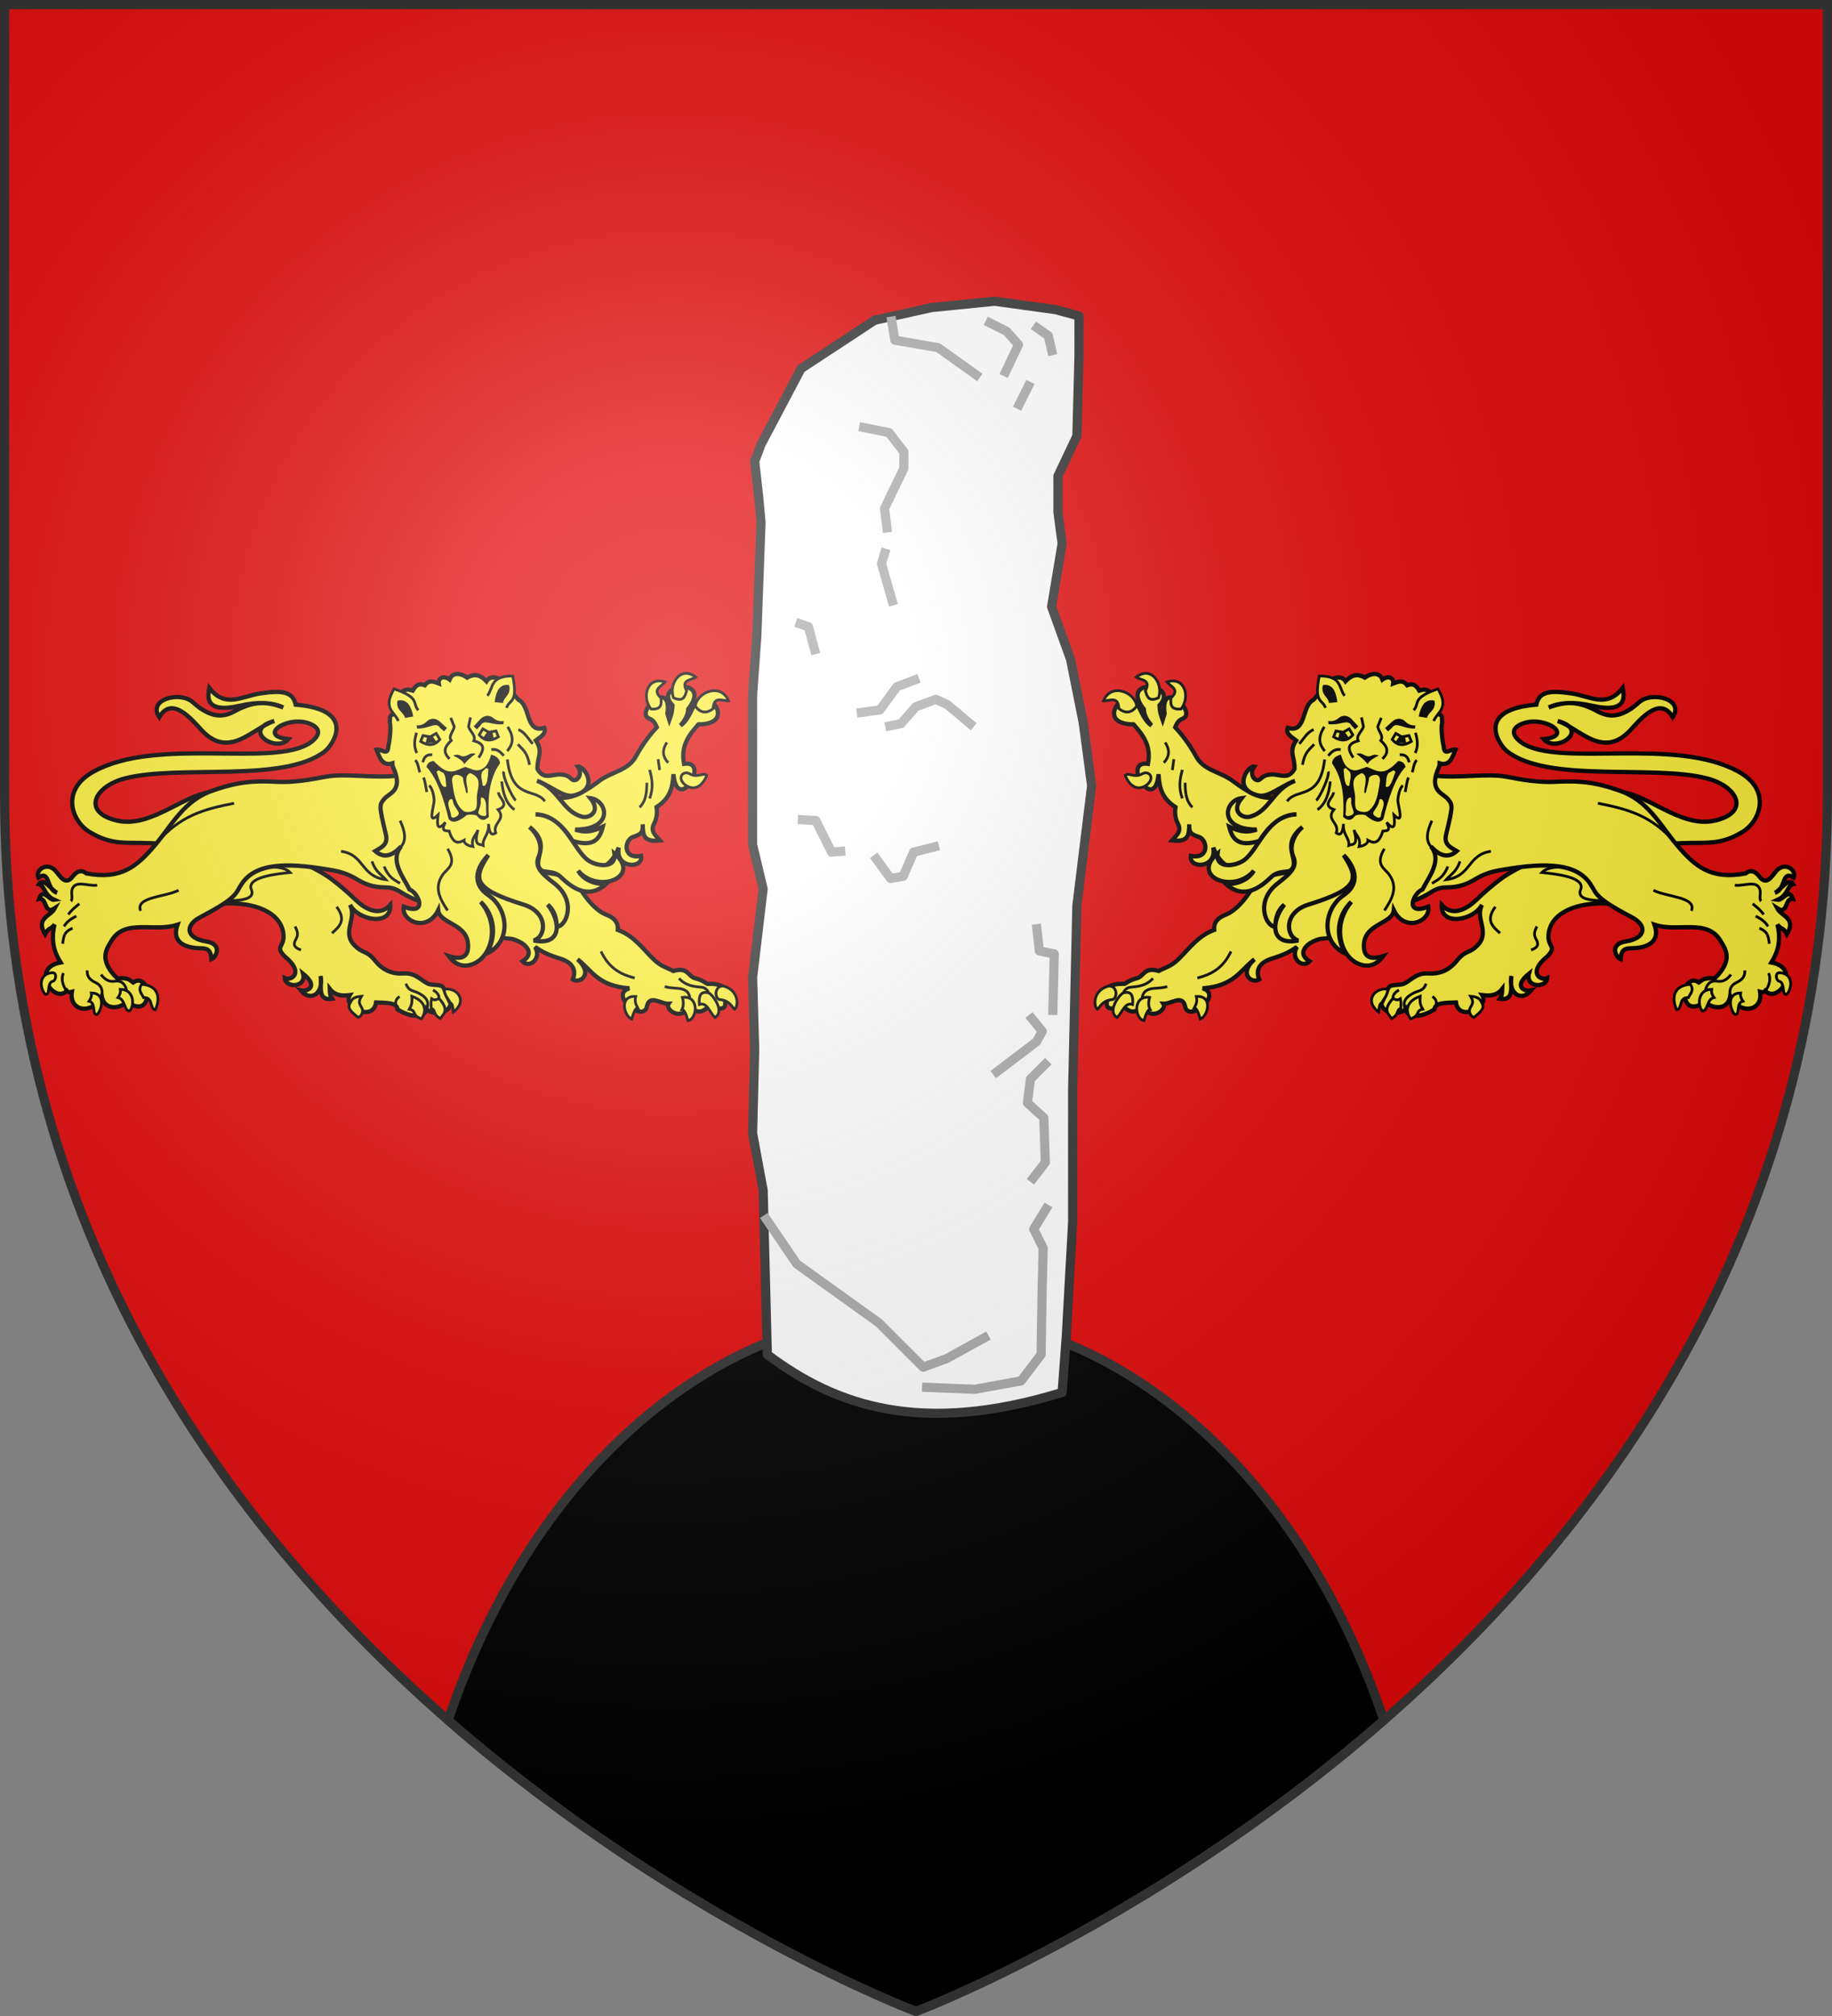 <?xml version="1.0" encoding="UTF-8" standalone="no"?>
<svg
   xmlns:dc="http://purl.org/dc/elements/1.1/"
   xmlns:cc="http://creativecommons.org/ns#"
   xmlns:rdf="http://www.w3.org/1999/02/22-rdf-syntax-ns#"
   xmlns:svg="http://www.w3.org/2000/svg"
   xmlns="http://www.w3.org/2000/svg"
   xmlns:xlink="http://www.w3.org/1999/xlink"
   xmlns:sodipodi="http://sodipodi.sourceforge.net/DTD/sodipodi-0.dtd"
   xmlns:inkscape="http://www.inkscape.org/namespaces/inkscape"
   width="600"
   height="660"
   viewBox="0 0 600 660"
   id="svg2"
   sodipodi:version="0.32"
   inkscape:version="0.46"
   sodipodi:docname="Blason_Le_Manoir-A.svg"
   inkscape:output_extension="org.inkscape.output.svg.inkscape"
   version="1.0">
  <rect x="0" y="0" width="600" height="660" fill="#808080" stroke="none"/>
  <sodipodi:namedview
     inkscape:window-height="977"
     inkscape:window-width="1280"
     inkscape:pageshadow="2"
     inkscape:pageopacity="0.0"
     guidetolerance="10.0"
     gridtolerance="10.0"
     objecttolerance="10.0"
     borderopacity="1.0"
     bordercolor="#666666"
     pagecolor="#ffffff"
     id="base"
     showgrid="false"
     inkscape:zoom="1.1863636"
     inkscape:cx="300"
     inkscape:cy="330"
     inkscape:window-x="-4"
     inkscape:window-y="-4"
     inkscape:current-layer="layer3"
     inkscape:object-nodes="false"
     inkscape:object-paths="true" />
  <defs
     id="defs4">
    <radialGradient
       id="Gradient1"
       gradientUnits="userSpaceOnUse"
       cx="-80"
       cy="-80"
       r="405">
      <stop
         style="stop-color:#fff;stop-opacity:0.31"
         offset="0"
         id="stop7" />
      <stop
         style="stop-color:#fff;stop-opacity:0.25"
         offset="0.19"
         id="stop9" />
      <stop
         style="stop-color:#6b6b6b;stop-opacity:0.125"
         offset="0.6"
         id="stop11" />
      <stop
         style="stop-color:#000;stop-opacity:0.125"
         offset="1"
         id="stop13" />
    </radialGradient>
    <clipPath
       id="shield_cut">
      <path
         id="shield"
         d="M -298.5,-298.5 L 298.5,-298.5 L 298.5,-40 C 298.5,246.31 0,358.5 0,358.5 C 0,358.5 -298.5,246.31 -298.5,-40 L -298.5,-298.5 z" />
    </clipPath>
    <g
       id="s-4">
      <g
         id="c-6">
        <path
           transform="matrix(0.951,0.309,-0.309,0.951,0,-1)"
           d="M 0,0 L 0,1 L 0.5,1 L 0,0 z"
           id="t-0" />
        <use
           height="540"
           width="810"
           y="0"
           x="0"
           id="use2144-7"
           transform="scale(-1,1)"
           xlink:href="#t-0" />
      </g>
      <g
         id="a-1">
        <use
           height="540"
           width="810"
           y="0"
           x="0"
           id="use2147-7"
           transform="matrix(0.309,0.951,-0.951,0.309,0,0)"
           xlink:href="#c-6" />
        <use
           height="540"
           width="810"
           y="0"
           x="0"
           id="use2149-7"
           transform="matrix(-0.809,0.588,-0.588,-0.809,0,0)"
           xlink:href="#c-6" />
      </g>
      <use
         height="540"
         width="810"
         y="0"
         x="0"
         id="use2151-7"
         transform="scale(-1,1)"
         xlink:href="#a-1" />
    </g>
    <g
       id="f">
      <rect
         id="rect1964"
         style="fill:#28166f"
         y="-30"
         x="-50"
         height="60"
         width="100" />
      <g
         id="g1966"
         style="fill:#ffffff"
         transform="translate(0,-20)">
        <path
           id="path1968"
           d="M -1.212,27.818 C -1.212,22.175 -2.091,20.471 -4.542,13.98 C -5.709,10.888 -5.024,7.103 -2.858,3.601 C -2.082,2.346 -1.114,1.214 0,0 C 1.114,1.214 2.082,2.346 2.858,3.601 C 5.024,7.103 5.709,10.888 4.542,13.98 C 2.091,20.471 1.212,22.175 1.212,27.818 L -1.212,27.818 z" />
        <path
           id="rwi"
           d="M 2.922,27.672 C 2.922,21.721 5.239,17.829 8.501,16.66 C 9.949,16.141 11.808,16.387 13.519,18.107 C 15.638,20.236 16.255,26.1 10.036,27.228 C 10.694,26.272 10.655,24.147 9.322,23.441 C 8.331,22.916 7.209,23.188 6.646,23.564 C 5.822,24.116 4.917,25.67 4.967,27.672 L 2.922,27.672 z" />
        <path
           id="path1971"
           d="M 1.777,30.183 C 1.79,32.191 2.795,33.518 4.516,34.257 C 4.295,34.955 3.257,36.378 1.831,36.281 C 1.55,37.787 1.282,38.632 0,40 C -1.282,38.632 -1.55,37.787 -1.831,36.281 C -3.257,36.378 -4.295,34.955 -4.516,34.257 C -2.795,33.518 -1.79,32.191 -1.777,30.183 L 1.777,30.183 z" />
        <use
           xlink:href="#rwi"
           height="400"
           width="800"
           y="0"
           x="0"
           id="use1973"
           transform="scale(-1,1)" />
        <rect
           id="rect1975"
           y="27.331"
           x="-7.923"
           height="3.218"
           width="15.846" />
      </g>
    </g>
    <g
       id="s">
      <g
         id="c">
        <path
           transform="matrix(0.951,0.309,-0.309,0.951,0,-1)"
           d="M 0,0 L 0,1 L 0.5,1 L 0,0 z"
           id="t" />
        <use
           height="540"
           width="810"
           y="0"
           x="0"
           id="use2144"
           transform="scale(-1,1)"
           xlink:href="#t" />
      </g>
      <g
         id="a">
        <use
           height="540"
           width="810"
           y="0"
           x="0"
           id="use2147"
           transform="matrix(0.309,0.951,-0.951,0.309,0,0)"
           xlink:href="#c" />
        <use
           height="540"
           width="810"
           y="0"
           x="0"
           id="use2149"
           transform="matrix(-0.809,0.588,-0.588,-0.809,0,0)"
           xlink:href="#c" />
      </g>
      <use
         height="540"
         width="810"
         y="0"
         x="0"
         id="use2151"
         transform="scale(-1,1)"
         xlink:href="#a" />
    </g>
  </defs>
  <g
     id="layer4"
     inkscape:label="Fond écu"
     inkscape:groupmode="layer"
     transform="translate(300,300)">
    <use
       xlink:href="#shield"
       id="use18"
       style="fill:#e20909"
       x="0"
       y="0"
       width="600"
       height="660" />
  </g>
  <g
     id="layer3"
     inkscape:label="Meubles"
     inkscape:groupmode="layer"
     transform="translate(300,300)">
    <path
       style="fill:#000000;stroke:#313131;stroke-width:3;stroke-opacity:1"
       d="M 0,129.844 C -68.157,129.844 -126.88,184.579 -153.219,263.156 C -77.293,329.421 0,358.5 0,358.5 C 0,358.5 77.293,329.421 153.219,263.156 C 126.88,184.579 68.157,129.844 0,129.844 z"
       id="use7631" />
    <g
       id="g6611"
       transform="translate(-481.793,0)">
      <path
         sodipodi:nodetypes="cccccccccccccccccccccccccccccccccc"
         transform="translate(-300,-300)"
         id="path5807"
         d="M 733.103,443.448 L 731.724,389.655 L 728.276,371.034 L 728.966,343.448 L 728.276,320 L 731.724,291.034 L 728.276,276.552 L 728.276,227.586 L 729.655,208.276 L 731.034,171.034 L 730.345,163.448 L 728.966,151.034 L 731.034,145.517 L 744.138,120.69 L 768.276,104.828 L 786.897,100.69 L 807.586,98.621 L 827.586,101.379 L 835.172,103.448 L 835.172,116.552 L 834.483,142.759 L 828.276,155.862 L 828.276,167.586 L 829.655,177.931 L 826.207,198.621 L 832.414,215.862 L 836.552,236.552 L 839.31,257.241 L 834.483,296.552 L 833.103,356.552 L 833.103,400 L 831.034,437.241 L 829.655,455.862 C 783.481,470.019 755.532,460.343 733.103,443.448 z"
         style="opacity:1;fill:#ffffff;fill-opacity:1;stroke:#313131;stroke-width:3;stroke-linecap:butt;stroke-linejoin:round;stroke-miterlimit:4;stroke-dasharray:none;stroke-opacity:1" />
      <path
         transform="translate(-300,-300)"
         id="path5809"
         d="M 731.936,397.926 L 742.759,413.793 L 769.655,433.103 L 784.138,447.586 L 791.724,444.828 L 805.517,437.241"
         style="opacity:1;fill:none;fill-opacity:1;stroke:#aaaaaa;stroke-width:3;stroke-linecap:butt;stroke-linejoin:round;stroke-miterlimit:4;stroke-dasharray:none;stroke-opacity:1" />
      <path
         transform="translate(-300,-300)"
         id="path5811"
         d="M 783.793,454.138 L 801.034,454.828 L 816.207,452.069 L 822.759,443.448 L 823.103,422.069 L 823.448,408.621 L 820.345,402.414 L 825.172,394.483"
         style="opacity:1;fill:none;fill-opacity:1;stroke:#aaaaaa;stroke-width:3;stroke-linecap:butt;stroke-linejoin:round;stroke-miterlimit:4;stroke-dasharray:none;stroke-opacity:1" />
      <path
         transform="translate(-300,-300)"
         id="path5813"
         d="M 771.724,237.931 L 776.897,236.897 L 781.724,231.379 L 788.276,228.966 L 792.069,230.69 L 800.69,237.931"
         style="opacity:1;fill:none;fill-opacity:1;stroke:#aaaaaa;stroke-width:3;stroke-linecap:butt;stroke-linejoin:round;stroke-miterlimit:4;stroke-dasharray:none;stroke-opacity:1" />
      <path
         transform="translate(-300,-300)"
         id="path5815"
         d="M 762.414,233.448 L 770,232.414 L 775.517,224.828 L 782.759,222.069"
         style="opacity:1;fill:none;fill-opacity:1;stroke:#aaaaaa;stroke-width:3;stroke-linecap:butt;stroke-linejoin:round;stroke-miterlimit:4;stroke-dasharray:none;stroke-opacity:1" />
      <path
         transform="translate(-300,-300)"
         id="path5817"
         d="M 767.931,280 L 773.448,287.586 L 777.586,286.897 L 781.034,278.966 L 789.31,276.897"
         style="opacity:1;fill:none;fill-opacity:1;stroke:#aaaaaa;stroke-width:3;stroke-linecap:butt;stroke-linejoin:round;stroke-miterlimit:4;stroke-dasharray:none;stroke-opacity:1" />
      <path
         transform="translate(-300,-300)"
         id="path5819"
         d="M 743.103,268.276 L 748.966,268.621 L 754.138,278.966 L 758.621,278.621"
         style="opacity:1;fill:none;fill-opacity:1;stroke:#aaaaaa;stroke-width:3;stroke-linecap:butt;stroke-linejoin:round;stroke-miterlimit:4;stroke-dasharray:none;stroke-opacity:1" />
      <path
         transform="translate(-300,-300)"
         id="path5821"
         d="M 742.414,203.793 L 746.552,205.172 L 748.966,214.138"
         style="opacity:1;fill:none;fill-opacity:1;stroke:#aaaaaa;stroke-width:3;stroke-linecap:butt;stroke-linejoin:round;stroke-miterlimit:4;stroke-dasharray:none;stroke-opacity:1" />
      <path
         transform="translate(-300,-300)"
         id="path5823"
         d="M 763.188,139.667 L 772.941,141.618 L 777.817,147.957 L 777.817,153.321 L 771.478,166.488 L 772.453,174.291"
         style="opacity:1;fill:none;fill-opacity:1;stroke:#aaaaaa;stroke-width:3;stroke-linecap:butt;stroke-linejoin:round;stroke-miterlimit:4;stroke-dasharray:none;stroke-opacity:1" />
      <path
         transform="translate(-300,-300)"
         id="path5825"
         d="M 771.966,179.655 L 770.503,184.532 L 774.404,198.186"
         style="opacity:1;fill:none;fill-opacity:1;stroke:#aaaaaa;stroke-width:3;stroke-linecap:butt;stroke-linejoin:round;stroke-miterlimit:4;stroke-dasharray:none;stroke-opacity:1" />
      <path
         transform="translate(-300,-300)"
         id="path5827"
         d="M 814.88,133.815 L 819.269,125.037"
         style="opacity:1;fill:none;fill-opacity:1;stroke:#aaaaaa;stroke-width:3;stroke-linecap:butt;stroke-linejoin:round;stroke-miterlimit:4;stroke-dasharray:none;stroke-opacity:1" />
      <path
         transform="translate(-300,-300)"
         id="path5829"
         d="M 826.583,116.259 L 825.12,109.92 L 820.244,106.506"
         style="opacity:1;fill:none;fill-opacity:1;stroke:#aaaaaa;stroke-width:3;stroke-linecap:butt;stroke-linejoin:round;stroke-miterlimit:4;stroke-dasharray:none;stroke-opacity:1" />
      <path
         transform="translate(-300,-300)"
         id="path5831"
         d="M 810.491,123.087 L 815.367,112.846 L 811.466,108.457 L 804.639,105.043"
         style="opacity:1;fill:none;fill-opacity:1;stroke:#aaaaaa;stroke-width:3;stroke-linecap:butt;stroke-linejoin:round;stroke-miterlimit:4;stroke-dasharray:none;stroke-opacity:1" />
      <path
         transform="translate(-300,-300)"
         id="path5833"
         d="M 773.605,103.643 L 774.891,111.383 L 789.034,113.821 L 802.688,123.574"
         style="opacity:1;fill:none;fill-opacity:1;stroke:#aaaaaa;stroke-width:3;stroke-linecap:butt;stroke-linejoin:round;stroke-miterlimit:4;stroke-dasharray:none;stroke-opacity:1" />
      <path
         transform="translate(-300,-300)"
         id="path5835"
         d="M 821.219,302.545 L 822.195,311.323 L 827.071,312.299 L 826.583,332.293"
         style="opacity:1;fill:none;fill-opacity:1;stroke:#aaaaaa;stroke-width:3;stroke-linecap:butt;stroke-linejoin:round;stroke-miterlimit:4;stroke-dasharray:none;stroke-opacity:1" />
      <path
         transform="translate(-300,-300)"
         id="path5837"
         d="M 818.781,332.293 L 823.17,337.657 L 821.219,341.07 L 807.077,351.799"
         style="opacity:1;fill:none;fill-opacity:1;stroke:#aaaaaa;stroke-width:3;stroke-linecap:butt;stroke-linejoin:round;stroke-miterlimit:4;stroke-dasharray:none;stroke-opacity:1" />
      <path
         transform="translate(-300,-300)"
         id="path5839"
         d="M 819.269,386.91 L 824.145,380.571 L 823.657,365.941 L 818.293,361.065 L 819.269,353.262 L 825.12,347.41"
         style="opacity:1;fill:none;fill-opacity:1;stroke:#aaaaaa;stroke-width:3;stroke-linecap:butt;stroke-linejoin:round;stroke-miterlimit:4;stroke-dasharray:none;stroke-opacity:1" />
    </g>
    <g
       transform="matrix(0.594,0,0,0.6,-338.449,-691.311)"
       inkscape:label="Meubles"
       id="g5713">
      <g
         id="g4358"
         transform="translate(5.649,197.037)">
        <path
           style="fill:#fcef3c;fill-opacity:1;stroke:#000000;stroke-width:2.338;stroke-miterlimit:4;stroke-dasharray:none;stroke-opacity:1;display:inline"
           d="M 950.052,887.227 C 966.119,886.636 985.08,907.33 1004.586,902.903 C 1024.212,898.449 1017.336,884.3 1000.406,879.912 C 970.49,872.157 912.207,882.696 889.82,864.901 C 886.098,861.943 871.717,842.441 906.161,839.629 C 907.681,832.282 914.061,831.757 925.922,833.549 C 935.779,835.038 945.046,841.783 953.758,830.509 C 954.463,834.495 957.081,844.82 936.752,840.199 C 927.352,838.044 919.361,838.238 913.001,841.15 C 921.148,838.242 928.113,837.184 938.842,842.74 C 943.32,845.059 950.669,849.35 962.895,838.289 C 969.672,832.157 988.034,836.537 981.357,846.47 C 974.581,834.692 963.761,847.289 958.223,853.31 C 942.815,870.064 929.724,852.177 917.941,848.56 C 936.213,853.379 917.135,866.306 910.151,858.44 C 928.081,856.675 909.861,844.774 897.658,850.328 C 890.464,853.603 894.881,858.257 898.309,860.521 C 918.74,874.013 982.518,857.061 1017.507,876.111 C 1036.159,886.267 1029.514,903.216 1019.977,908.983 C 1005.554,917.704 998.356,913.771 978.649,915.728 L 950.052,887.227 z"
           id="path4175"
           sodipodi:nodetypes="czsscscccsscsccsssscc" />
        <g
           id="g4177"
           transform="matrix(0.998,0,0,0.998,1.521,-196.76)">
          <path
             sodipodi:nodetypes="csccccccccccccsssssccsscc"
             transform="translate(668.921,819.094)"
             id="path4179"
             d="M 285.644,328.948 C 262.737,325.427 244.437,332.182 244.223,346.162 C 244.133,351.972 249.004,351.585 243.533,357.073 C 232.29,366.132 240.224,370.542 243.533,368.907 C 243.206,374.326 231.425,374.297 233.464,366.452 C 224.595,373.535 231.012,376.428 234.657,375.631 C 229.141,382.15 221.915,377.262 223.781,367.679 C 222.883,372.745 226.087,381.439 217.326,380.204 C 218.684,377.96 218.572,377.349 218.671,374.79 C 215.785,378.483 211.831,378.708 207.643,378.169 C 211.768,384.591 194.789,393.088 193.119,382.204 C 187.46,382.404 181.47,382.173 181.284,385.969 C 172.877,391.255 166.046,390.011 165.146,385.852 C 162.758,388.858 153.328,389.105 151.856,383.005 C 152.841,380.779 153.638,379.681 155.581,374.673 C 156.778,371.585 161.818,373.361 164.877,371.714 C 168.948,369.522 171.632,365.899 178.057,366.335 C 183.738,366.72 189.155,364.908 193.763,359.218 C 198.605,353.238 200.727,355.745 205.491,350.466 C 211.861,343.407 203.526,336.068 207.526,328.796 C 203.017,337.346 184.525,340.75 185.258,328.851 C 190.55,334.854 198.021,332.174 204.183,326.298 C 209.637,321.098 213.878,317.656 217.864,314.693 C 227.704,307.377 247.813,300.384 251.485,294.789 L 285.644,328.948 z"
             style="opacity:1;fill:#fcef3c;fill-opacity:1;stroke:#000000;stroke-width:2.344;stroke-linecap:butt;stroke-linejoin:miter;stroke-miterlimit:4;stroke-dasharray:none;stroke-opacity:1" />
          <path
             sodipodi:nodetypes="csc"
             transform="translate(668.921,819.094)"
             id="path4181"
             d="M 234.619,353.564 C 236.903,352.535 239.778,351.564 237.332,347.523 C 235.835,345.049 236.707,342.92 237.825,340.618"
             style="opacity:1;fill:none;fill-opacity:1;stroke:#000000;stroke-width:1.5;stroke-linecap:butt;stroke-linejoin:miter;stroke-miterlimit:4;stroke-dasharray:none;stroke-opacity:1" />
          <path
             sodipodi:nodetypes="cc"
             transform="translate(668.921,819.094)"
             id="path4183"
             d="M 214.893,329.892 C 209.315,337.277 213.442,340.78 217.482,344.317"
             style="opacity:1;fill:none;fill-opacity:1;stroke:#000000;stroke-width:1.5;stroke-linecap:butt;stroke-linejoin:miter;stroke-miterlimit:4;stroke-dasharray:none;stroke-opacity:1" />
          <path
             sodipodi:nodetypes="csc"
             id="path4185"
             d="M 834.067,1204.946 C 832.939,1202.125 832.991,1199.377 837.581,1196.699 C 841.783,1194.247 843.562,1195.679 845.594,1191.028"
             style="fill:none;fill-opacity:1;stroke:#000000;stroke-width:1.5;stroke-linecap:butt;stroke-linejoin:miter;stroke-miterlimit:4;stroke-dasharray:none;stroke-opacity:1" />
          <path
             sodipodi:nodetypes="cc"
             id="path4187"
             d="M 850.205,1205.063 C 850.205,1205.063 853.135,1200.609 849.046,1198.055"
             style="fill:none;fill-opacity:1;stroke:#000000;stroke-width:1.5;stroke-linecap:butt;stroke-linejoin:miter;stroke-miterlimit:4;stroke-dasharray:none;stroke-opacity:1" />
          <path
             sodipodi:nodetypes="cc"
             id="path4189"
             d="M 827.352,1199.024 C 827.065,1197.213 828.364,1195.754 830.545,1194.491"
             style="fill:none;fill-opacity:1;stroke:#000000;stroke-width:1.5;stroke-linecap:butt;stroke-linejoin:miter;stroke-miterlimit:4;stroke-dasharray:none;stroke-opacity:1" />
        </g>
        <g
           id="g4191"
           transform="matrix(0.998,0,0,0.998,1.521,-196.76)"
           style="fill:#fcef3c">
          <path
             sodipodi:nodetypes="cccsc"
             id="path4193"
             d="M 824.38,1194.078 C 824.15,1197.642 822.27,1199.144 821.058,1201.481 C 819.518,1201.984 819.646,1204.489 819.4,1206.545 C 819.4,1206.545 812.742,1202.121 816.642,1196.764 C 818.036,1194.849 821.499,1193.46 824.38,1194.078 z"
             style="fill:#fcef3c;fill-opacity:1;stroke:#000000;stroke-width:1.5;stroke-linecap:butt;stroke-linejoin:miter;stroke-miterlimit:4;stroke-dasharray:none;stroke-opacity:1" />
          <path
             sodipodi:nodetypes="ccccc"
             id="path4195"
             d="M 827.352,1199.024 C 821.451,1205.305 824.602,1207.479 826.527,1210.046 C 830.838,1207.963 828.872,1205.169 831.575,1204.586 C 831.575,1202.835 831.865,1201.229 831.369,1199.23 C 830.03,1200.163 828.691,1200.012 827.352,1199.024 z"
             style="fill:#fcef3c;fill-opacity:1;stroke:#000000;stroke-width:1.5;stroke-linecap:butt;stroke-linejoin:miter;stroke-miterlimit:4;stroke-dasharray:none;stroke-opacity:1" />
          <path
             sodipodi:nodetypes="cccc"
             id="path4197"
             d="M 842.288,1197.89 C 841.84,1202.117 842.852,1203.425 843.73,1204.998 C 839.521,1205.619 842.521,1208.299 837.035,1210.252 C 835.903,1209.104 831.659,1201.673 842.288,1197.89 z"
             style="fill:#fcef3c;fill-opacity:1;stroke:#000000;stroke-width:1.5;stroke-linecap:butt;stroke-linejoin:miter;stroke-miterlimit:4;stroke-dasharray:none;stroke-opacity:1" />
          <path
             sodipodi:nodetypes="cscsc"
             id="path4199"
             d="M 870.101,1197.89 C 871.925,1201.119 871.363,1201.706 869.903,1204.268 C 868.767,1206.263 870.175,1209.19 872.058,1209.428 C 874.483,1207.216 878.328,1204.882 876.494,1201.779 C 875.408,1199.941 875.25,1198.324 870.101,1197.89 z"
             style="fill:#fcef3c;fill-opacity:1;stroke:#000000;stroke-width:1.5;stroke-linecap:butt;stroke-linejoin:miter;stroke-miterlimit:4;stroke-dasharray:none;stroke-opacity:1" />
        </g>
        <g
           id="g4201"
           transform="matrix(0.998,0,0,0.998,1.521,-196.76)">
          <path
             sodipodi:nodetypes="cccscscccccccscccsccscc"
             transform="translate(668.921,819.094)"
             id="path4203"
             d="M 147.099,333.678 L 138.859,304.011 L 84.057,313.9 C 76.529,327.456 70.594,332.407 65.721,334.296 C 61.071,336.098 59.235,338.844 59.54,342.537 C 50.828,345.636 45.952,352.571 39.968,358.4 C 35.63,362.627 32.52,363.081 28.843,364.993 C 21.064,362.627 20.987,367.527 17.1,368.907 C 15.286,369.286 13.229,369.969 10.095,371.998 C 7.397,372.155 5.492,371.519 0.618,373.852 C 3.405,377.427 -6.051,389.576 8.896,384.109 C 11.812,386.416 14.929,389.696 19.778,383.947 C 24.456,393.021 33.63,385.976 31.521,382.917 C 35.587,383.127 42.125,377.569 43.471,384.359 C 45.298,393.579 64.79,377.84 53.154,374.47 C 70.602,373.213 73.767,364.76 81.791,358.606 C 72.655,366.857 80.659,372.183 84.469,369.586 C 82.739,365.648 83.265,360.686 91.474,358.194 C 98.318,356.117 101.608,354.36 105.277,351.808 C 101.424,358.198 108.388,363.804 112.282,359.697 C 105.198,355.522 110.307,350.569 114.592,348.687 C 121.898,345.478 119.185,349.779 132.472,342.949 L 147.099,333.678 z"
             style="opacity:1;fill:#fcef3c;fill-opacity:1;stroke:#000000;stroke-width:2.344;stroke-linecap:butt;stroke-linejoin:miter;stroke-miterlimit:4;stroke-dasharray:none;stroke-opacity:1" />
          <path
             sodipodi:nodetypes="cc"
             transform="translate(668.921,819.094)"
             id="path4205"
             d="M 50.244,368.801 C 61.29,366.186 65.734,360.545 68.866,354.303"
             style="opacity:1;fill:none;fill-opacity:1;stroke:#000000;stroke-width:1.5;stroke-linecap:butt;stroke-linejoin:miter;stroke-miterlimit:4;stroke-dasharray:none;stroke-opacity:1" />
          <path
             sodipodi:nodetypes="csc"
             id="path4207"
             d="M 678.295,1195.769 C 679.158,1194.811 679.597,1193.11 682.794,1192.895 C 689.187,1192.465 692.109,1190.778 694.668,1188.145"
             style="fill:none;fill-opacity:1;stroke:#000000;stroke-width:1.5;stroke-linecap:butt;stroke-linejoin:miter;stroke-miterlimit:4;stroke-dasharray:none;stroke-opacity:1" />
          <path
             sodipodi:nodetypes="cc"
             id="path4209"
             d="M 688.668,1198.769 C 689.727,1191.634 697.849,1194.506 702.542,1192.52"
             style="fill:none;fill-opacity:1;stroke:#000000;stroke-width:1.5;stroke-linecap:butt;stroke-linejoin:miter;stroke-miterlimit:4;stroke-dasharray:none;stroke-opacity:1" />
        </g>
        <g
           id="g4211"
           transform="matrix(0.998,0,0,0.998,1.521,-196.76)">
          <path
             sodipodi:nodetypes="cccsccsccccccccccccsscc"
             id="path4213"
             d="M 752.526,1133.456 C 743.222,1128.98 733.202,1130.095 727.957,1116.599 C 730.1,1128.179 714.283,1128.408 715.584,1121.139 C 725.938,1123.241 724.987,1112.398 720.003,1110.766 C 715.706,1109.359 714.536,1108.578 714.7,1103.873 C 714.567,1110.07 714.276,1113.672 705.156,1112.71 C 707.17,1110.265 710.743,1108.003 708.514,1103.696 C 706.893,1100.563 706.623,1097.726 707.1,1094.505 C 700.001,1089.941 698.164,1084.524 697.732,1076.476 C 695.629,1098.895 676.905,1068.593 691.899,1070.82 C 693.838,1060.572 688.911,1054.9 683.945,1049.255 C 661.396,1049.257 680.185,1026.187 686.596,1039.357 C 687.846,1041.349 690.096,1047.641 693.843,1049.786 C 690.941,1046.592 689.677,1043.671 689.601,1040.948 C 675.512,1023.086 709.856,1026.78 698.262,1038.827 C 698.512,1043.512 699.335,1044.761 700.03,1046.781 L 701.09,1043.423 C 698.374,1023.825 718.63,1042.042 711.519,1045.897 C 709.487,1046.902 708.497,1047.092 706.923,1050.846 C 711.299,1055.477 715.221,1060.85 718.589,1066.931 C 722.813,1074.557 731.887,1075.094 738.739,1080.188 C 754.644,1092.01 756.991,1088.228 764.545,1090.263 L 752.526,1133.456 z"
             style="opacity:1;fill:#fcef3c;fill-opacity:1;stroke:#000000;stroke-width:2.344;stroke-linecap:butt;stroke-linejoin:miter;stroke-miterlimit:4;stroke-dasharray:none;stroke-opacity:1" />
          <path
             sodipodi:nodetypes="cc"
             transform="translate(668.921,819.094)"
             id="path4215"
             d="M 43.515,262.068 C 43.548,267.072 43.867,271.961 47.534,275.511"
             style="opacity:1;fill:none;fill-opacity:1;stroke:#000000;stroke-width:1.5;stroke-linecap:butt;stroke-linejoin:miter;stroke-miterlimit:4;stroke-dasharray:none;stroke-opacity:1" />
          <path
             sodipodi:nodetypes="cc"
             transform="translate(668.921,819.094)"
             id="path4217"
             d="M 41.99,255.001 C 40.414,260.221 39.887,265.441 41.99,270.66"
             style="opacity:1;fill:none;fill-opacity:1;stroke:#000000;stroke-width:1.5;stroke-linecap:butt;stroke-linejoin:miter;stroke-miterlimit:4;stroke-dasharray:none;stroke-opacity:1" />
          <path
             sodipodi:nodetypes="cc"
             transform="translate(668.921,819.094)"
             id="path4219"
             d="M 32.428,240.034 C 35.359,244.322 34.711,247.939 31.735,251.12"
             style="opacity:1;fill:none;fill-opacity:1;stroke:#000000;stroke-width:1.5;stroke-linecap:butt;stroke-linejoin:miter;stroke-miterlimit:4;stroke-dasharray:none;stroke-opacity:1" />
          <path
             transform="translate(668.921,819.094)"
             id="path4221"
             d="M 37.278,249.18 L 36.447,255.139"
             style="opacity:1;fill:none;fill-opacity:1;stroke:#000000;stroke-width:1.5;stroke-linecap:butt;stroke-linejoin:miter;stroke-miterlimit:4;stroke-dasharray:none;stroke-opacity:1" />
        </g>
        <g
           id="g4223"
           transform="matrix(0.998,0,0,0.998,1.521,-196.76)">
          <path
             sodipodi:nodetypes="cssccc"
             transform="translate(668.921,819.094)"
             id="path4225"
             d="M 240.537,311.152 C 248.099,311.912 264.919,313.608 261.99,320.522 C 260.016,325.18 266.296,326.133 270.743,326.44 C 274.839,326.723 275.713,325.274 276.291,324.344 L 261.25,308.221 C 256.483,308.349 244.587,306.795 240.537,311.152 z"
             style="opacity:1;fill:#fcef3c;fill-opacity:1;stroke:#000000;stroke-width:1.5;stroke-linecap:butt;stroke-linejoin:miter;stroke-miterlimit:4;stroke-dasharray:none;stroke-opacity:1" />
          <path
             sodipodi:nodetypes="csssscsscccccccccccccccccscscssssssscc"
             transform="translate(668.921,819.094)"
             id="path4227"
             d="M 172.858,256.901 C 189.13,260.612 205.341,257.066 218.065,258.371 C 224.498,259.03 234.528,262.26 249.225,261.506 C 265.16,260.69 273.461,263.013 283.393,266.349 C 299.462,271.746 306.031,285.527 315.535,296.53 C 325.346,307.889 334.106,315.241 353.195,311.635 C 356.459,309.031 359.059,311.143 360.836,313.472 C 364.718,318.557 367.759,313.06 369.875,310.572 C 374.891,304.674 381.517,309.974 379.714,313.898 C 372.889,309.577 375.681,320.311 369.32,322.213 C 372.151,321.15 376.835,313.421 379.437,317.501 C 375.968,318.413 376.836,323.372 370.845,326.093 C 373.637,326.561 377.254,319.167 379.298,325.608 C 374.708,324.589 376.696,334.696 370.568,330.666 C 372.961,335.267 381.349,335.871 375.972,344.94 C 373.763,340.736 373.155,342.839 370.775,339.605 C 372.908,348.905 370.749,355.058 367.38,360.323 C 384.381,363.333 370.987,383.317 363.985,375.844 C 363.399,376.571 362.469,376.78 361.144,376.398 C 362.858,387.102 349.901,389.251 344.653,378.754 C 342.864,388.694 330.674,384.046 330.933,380.972 C 329.783,383.146 321.658,387.942 319.708,380.001 C 319.366,377.59 320.396,374.722 321.094,371.964 C 323.173,369.657 325.251,369.895 327.33,371.271 C 329.158,370.115 329.701,368.466 336.061,369.053 C 346.884,358.729 341.672,352.573 339.456,348.751 C 332.046,335.974 315.668,344.034 302.801,339.674 C 306.601,350.392 296.716,352.438 290.329,352.562 C 287.58,352.616 284.343,352.487 284.093,358.521 C 281.502,357.553 277.658,350.265 287.003,348.821 C 297.707,347.166 299.41,340.348 290.121,335.517 C 268.73,324.39 271.169,322.758 267.047,316.947 C 258.37,304.713 238.448,306.213 216.742,310.018 C 211.11,311.005 206.979,312.886 203.438,315.007 C 197.424,318.609 192.602,319.264 187.501,319.303 C 182.609,319.339 180.38,321.452 177.246,323.183 C 168.653,327.929 163.713,328.179 159.23,328.449 L 172.858,256.901 z"
             style="opacity:1;fill:#fcef3c;fill-opacity:1;stroke:#000000;stroke-width:2.344;stroke-linecap:butt;stroke-linejoin:miter;stroke-miterlimit:4;stroke-dasharray:none;stroke-opacity:1" />
          <path
             sodipodi:nodetypes="csc"
             transform="translate(668.921,819.094)"
             id="path4229"
             d="M 347.192,318.067 C 351.818,318.877 359.512,314.964 361.067,320.504 C 361.718,322.825 360.386,325.651 361.739,326.795"
             style="opacity:1;fill:none;fill-opacity:1;stroke:#000000;stroke-width:1.5;stroke-linecap:butt;stroke-linejoin:miter;stroke-miterlimit:4;stroke-dasharray:none;stroke-opacity:1" />
          <path
             sodipodi:nodetypes="cc"
             transform="translate(668.921,819.094)"
             id="path4231"
             d="M 360.758,341.627 C 366.027,343.617 365.649,346.977 366.288,350.089"
             style="opacity:1;fill:none;fill-opacity:1;stroke:#000000;stroke-width:1.5;stroke-linecap:butt;stroke-linejoin:miter;stroke-miterlimit:4;stroke-dasharray:none;stroke-opacity:1" />
          <path
             sodipodi:nodetypes="cc"
             transform="translate(668.921,819.094)"
             id="path4233"
             d="M 358.711,334.991 C 361.275,336.329 363.816,337.707 365.514,340.632"
             style="opacity:1;fill:none;fill-opacity:1;stroke:#000000;stroke-width:1.5;stroke-linecap:butt;stroke-linejoin:miter;stroke-miterlimit:4;stroke-dasharray:none;stroke-opacity:1" />
          <path
             sodipodi:nodetypes="cc"
             transform="translate(668.921,819.094)"
             id="path4235"
             d="M 357.052,328.243 C 359.018,329.887 360.893,331.079 363.136,334.106"
             style="opacity:1;fill:none;fill-opacity:1;stroke:#000000;stroke-width:1.5;stroke-linecap:butt;stroke-linejoin:miter;stroke-miterlimit:4;stroke-dasharray:none;stroke-opacity:1" />
          <path
             sodipodi:nodetypes="csc"
             id="path4237"
             d="M 1013.64,1198.053 C 1012.844,1194.583 1013.859,1191.975 1016.682,1190.586 C 1019.369,1189.264 1021.805,1187.856 1021.659,1183.784"
             style="fill:none;fill-opacity:1;stroke:#000000;stroke-width:1.5;stroke-linecap:butt;stroke-linejoin:miter;stroke-miterlimit:4;stroke-dasharray:none;stroke-opacity:1" />
          <path
             sodipodi:nodetypes="csc"
             id="path4239"
             d="M 999.814,1194.956 C 1000.335,1191.963 1002.186,1189.093 1006.229,1189.646 C 1008.511,1189.958 1010.884,1189.876 1014.027,1186.051"
             style="fill:none;fill-opacity:1;stroke:#000000;stroke-width:1.5;stroke-linecap:butt;stroke-linejoin:miter;stroke-miterlimit:4;stroke-dasharray:none;stroke-opacity:1" />
          <path
             sodipodi:nodetypes="cc"
             id="path4241"
             d="M 1032.997,1195.121 C 1033.934,1193.564 1036.65,1189.7 1034.767,1185.222"
             style="fill:none;fill-opacity:1;stroke:#000000;stroke-width:1.5;stroke-linecap:butt;stroke-linejoin:miter;stroke-miterlimit:4;stroke-dasharray:none;stroke-opacity:1" />
          <path
             sodipodi:nodetypes="cc"
             transform="translate(668.921,819.094)"
             id="path4243"
             d="M 302.218,320.846 C 309.266,324.577 326.377,324.438 323.179,332.109"
             style="opacity:1;fill:none;fill-opacity:1;stroke:#000000;stroke-width:1.5;stroke-linecap:butt;stroke-linejoin:miter;stroke-miterlimit:4;stroke-dasharray:none;stroke-opacity:1" />
          <path
             sodipodi:nodetypes="cc"
             transform="translate(668.921,819.094)"
             id="path4246"
             d="M 271.558,273.292 C 287.818,276.453 301.639,279.907 314.605,295.42"
             style="opacity:1;fill:none;fill-opacity:1;stroke:#000000;stroke-width:1.5;stroke-linecap:butt;stroke-linejoin:miter;stroke-miterlimit:4;stroke-dasharray:none;stroke-opacity:1" />
          <path
             sodipodi:nodetypes="ccc"
             transform="translate(668.921,819.094)"
             id="path4248"
             d="M 212.429,299.572 C 199.387,301.329 201.712,313.302 187.713,315.059 C 190.373,312.09 193.472,310.655 195.378,305.047"
             style="opacity:1;fill:none;fill-opacity:1;stroke:#000000;stroke-width:1.5;stroke-linecap:butt;stroke-linejoin:miter;stroke-miterlimit:4;stroke-dasharray:none;stroke-opacity:1" />
          <path
             sodipodi:nodetypes="csc"
             transform="translate(668.921,819.094)"
             id="path4250"
             d="M 188.646,285.566 C 188.471,281.992 190.3,278.186 184.238,274.844 C 182.135,273.684 180.515,272.272 179.411,270.227"
             style="opacity:1;fill:none;fill-opacity:1;stroke:#000000;stroke-width:1.5;stroke-linecap:butt;stroke-linejoin:miter;stroke-miterlimit:4;stroke-dasharray:none;stroke-opacity:1" />
          <path
             sodipodi:nodetypes="cc"
             transform="translate(668.921,819.094)"
             id="path4252"
             d="M 174.448,320.391 C 175.535,315.624 178.659,309.256 173.746,301.493"
             style="opacity:1;fill:none;fill-opacity:1;stroke:#000000;stroke-width:1.5;stroke-linecap:butt;stroke-linejoin:miter;stroke-miterlimit:4;stroke-dasharray:none;stroke-opacity:1" />
          <path
             sodipodi:nodetypes="ccc"
             transform="translate(668.921,819.094)"
             id="path4254"
             d="M 179.892,317.092 L 179.892,317.092 C 182.913,315.127 186.027,314.185 188.652,307.863"
             style="opacity:1;fill:none;fill-opacity:1;stroke:#000000;stroke-width:1.5;stroke-linecap:butt;stroke-linejoin:miter;stroke-miterlimit:4;stroke-dasharray:none;stroke-opacity:1" />
        </g>
        <g
           id="g4256"
           transform="matrix(0.998,0,0,0.998,1.521,-196.76)"
           style="fill:#fcef3c">
          <path
             sodipodi:nodetypes="cccc"
             id="path4258"
             d="M 984.056,1205.332 C 987.276,1204.741 984.953,1198.322 990.479,1198.631 C 991.332,1196.633 993.888,1194.731 991.539,1191.335 C 979.017,1192.438 982.845,1203.29 984.056,1205.332 z"
             style="fill:#fcef3c;fill-opacity:1;stroke:#000000;stroke-width:1.5;stroke-linecap:butt;stroke-linejoin:miter;stroke-miterlimit:4;stroke-dasharray:none;stroke-opacity:1" />
          <path
             sodipodi:nodetypes="cccc"
             id="path4260"
             d="M 998.2,1205.92 C 1001.187,1206.186 1000.529,1199.462 1004.6,1198.605 C 1003.702,1197.28 1003.033,1195.869 1003.343,1194.091 C 994.977,1194.212 995.747,1203.832 998.2,1205.92 z"
             style="fill:#fcef3c;fill-opacity:1;stroke:#000000;stroke-width:1.5;stroke-linecap:butt;stroke-linejoin:miter;stroke-miterlimit:4;stroke-dasharray:none;stroke-opacity:1" />
          <path
             style="fill:#fcef3c;fill-opacity:1;stroke:#000000;stroke-width:1.5;stroke-linecap:butt;stroke-linejoin:miter;stroke-miterlimit:4;stroke-dasharray:none;stroke-opacity:1"
             d="M 1016.199,1207.92 C 1019.187,1208.186 1016.529,1201.462 1020.6,1200.605 C 1019.702,1199.28 1019.033,1197.869 1019.343,1196.091 C 1010.977,1196.212 1013.747,1205.832 1016.199,1207.92 z"
             id="path4262"
             sodipodi:nodetypes="cccc" />
          <path
             sodipodi:nodetypes="ccsc"
             id="path4264"
             d="M 1044.685,1196.891 C 1041.697,1197.157 1044.355,1190.433 1040.284,1189.576 C 1039.021,1189.186 1037.841,1184.485 1041.542,1185.062 C 1049.394,1186.286 1047.138,1194.804 1044.685,1196.891 z"
             style="fill:#fcef3c;fill-opacity:1;stroke:#000000;stroke-width:1.5;stroke-linecap:butt;stroke-linejoin:miter;stroke-miterlimit:4;stroke-dasharray:none;stroke-opacity:1" />
        </g>
        <g
           id="g4266"
           transform="matrix(0.998,0,0,0.998,1.521,-196.76)"
           style="fill:#fcef3c">
          <path
             sodipodi:nodetypes="cscc"
             id="path4268"
             d="M 672.67,1199.644 C 675.756,1197.569 674.116,1190.805 669.046,1192.645 C 661.14,1195.514 662.043,1203.726 663.922,1205.018 C 666.185,1202.955 666.733,1200.176 672.67,1199.644 z"
             style="fill:#fcef3c;fill-opacity:1;stroke:#000000;stroke-width:1.5;stroke-linecap:butt;stroke-linejoin:miter;stroke-miterlimit:4;stroke-dasharray:none;stroke-opacity:1" />
          <path
             sodipodi:nodetypes="cscc"
             id="path4270"
             d="M 674.795,1209.518 C 668.987,1206.056 676.444,1196.504 678.42,1196.019 C 682.932,1194.912 683.784,1197.86 683.419,1202.393 C 679.058,1200.903 677.642,1207.07 674.795,1209.518 z"
             style="fill:#fcef3c;fill-opacity:1;stroke:#000000;stroke-width:1.5;stroke-linecap:butt;stroke-linejoin:miter;stroke-miterlimit:4;stroke-dasharray:none;stroke-opacity:1" />
          <path
             sodipodi:nodetypes="cccc"
             id="path4272"
             d="M 692.793,1198.519 C 683.42,1197.245 684.393,1210.107 689.668,1211.267 C 690.672,1208.016 691.711,1205.111 693.043,1205.143 C 692.196,1203.546 691.976,1201.447 692.793,1198.519 z"
             style="fill:#fcef3c;fill-opacity:1;stroke:#000000;stroke-width:1.5;stroke-linecap:butt;stroke-linejoin:miter;stroke-miterlimit:4;stroke-dasharray:none;stroke-opacity:1" />
          <path
             style="fill:#fcef3c;fill-opacity:1;stroke:#000000;stroke-width:1.5;stroke-linecap:butt;stroke-linejoin:miter;stroke-miterlimit:4;stroke-dasharray:none;stroke-opacity:1"
             d="M 718.578,1198.019 C 727.701,1197.37 725.354,1208.357 720.828,1210.392 C 719.824,1207.142 718.786,1204.236 717.454,1204.268 C 718.301,1202.671 719.395,1200.947 718.578,1198.019 z"
             id="path4274"
             sodipodi:nodetypes="cccc" />
        </g>
        <g
           id="g4276"
           transform="matrix(0.998,0,0,0.998,1.521,-196.76)"
           style="fill:#fcef3c">
          <path
             sodipodi:nodetypes="cccc"
             id="path4278"
             d="M 675.814,1040.594 C 675.488,1033.463 670.681,1036.571 667.33,1036.352 C 671.408,1026.554 684.267,1031.223 685.713,1039.18 C 682.019,1044.381 677.853,1042.353 675.814,1040.594 z"
             style="opacity:1;fill:#fcef3c;fill-opacity:1;stroke:#000000;stroke-width:1.5;stroke-linecap:butt;stroke-linejoin:miter;stroke-miterlimit:4;stroke-dasharray:none;stroke-opacity:1" />
          <path
             sodipodi:nodetypes="ccsss"
             id="path4280"
             d="M 688.717,1076.299 C 684.423,1078.772 680.975,1075.234 679.349,1077.183 C 681.779,1083.263 686.199,1085.447 690.485,1082.839 C 693.171,1081.204 694.05,1078.953 693.313,1077.359 C 692.712,1076.062 690.838,1075.078 688.717,1076.299 z"
             style="opacity:1;fill:#fcef3c;fill-opacity:1;stroke:#000000;stroke-width:1.5;stroke-linecap:butt;stroke-linejoin:miter;stroke-miterlimit:4;stroke-dasharray:none;stroke-opacity:1" />
          <path
             style="opacity:1;fill:#fcef3c;fill-opacity:1;stroke:#000000;stroke-width:1.5;stroke-linecap:butt;stroke-linejoin:miter;stroke-miterlimit:4;stroke-dasharray:none;stroke-opacity:1"
             d="M 690.461,1030.973 C 693.744,1024.633 688.204,1025.275 685.411,1023.41 C 693.842,1016.963 700.467,1027.082 697.74,1034.697 C 691.942,1037.354 691.347,1033.515 690.461,1030.973 z"
             id="path4282"
             sodipodi:nodetypes="cccc" />
          <path
             sodipodi:nodetypes="cccc"
             id="path4284"
             d="M 704.563,1034.878 C 709.816,1030.044 704.391,1028.752 702.404,1026.045 C 712.532,1022.871 715.296,1034.645 710.129,1040.868 C 703.772,1041.381 704.526,1037.57 704.563,1034.878 z"
             style="opacity:1;fill:#fcef3c;fill-opacity:1;stroke:#000000;stroke-width:1.5;stroke-linecap:butt;stroke-linejoin:miter;stroke-miterlimit:4;stroke-dasharray:none;stroke-opacity:1" />
        </g>
        <g
           id="g4286"
           transform="matrix(0.998,0,0,0.998,-397.479,-196.76)">
          <path
             sodipodi:nodetypes="cscccccscccsscsscccscsccscscccccsssccccccccccccccccsscsc"
             id="path4288"
             d="M 1172.954,1080.099 C 1160.567,1084.584 1158.988,1097.022 1147.808,1099.769 C 1144.098,1100.681 1137.303,1097.028 1143.404,1089.608 C 1133.936,1090.754 1130.152,1106.756 1151.795,1106.785 C 1144.797,1109.099 1140.209,1106.837 1136.546,1105.176 C 1138.316,1112.199 1141.688,1116.434 1153.268,1112.972 C 1160.779,1100.967 1168.304,1098.667 1173.746,1098.418 C 1157.621,1098.988 1153.108,1117.217 1144.965,1123.357 C 1140.185,1126.962 1128.891,1128.41 1130.148,1119.859 C 1114.879,1132.614 1139.237,1142.236 1150.189,1129.295 C 1146.728,1135.126 1139.337,1136.906 1134.684,1136.437 C 1139.394,1140.643 1147.324,1144.904 1159.689,1132.79 C 1163.778,1128.784 1169.069,1130.694 1170.915,1128.709 C 1176.044,1123.193 1164.226,1115.446 1177.046,1105.363 C 1173.034,1108.813 1169.301,1115.29 1171.949,1121.425 C 1174.373,1127.038 1170.847,1130.438 1163.307,1136.231 C 1150.708,1145.912 1156.853,1159.79 1161.861,1159.884 C 1162.379,1155.708 1162.718,1151.509 1167.024,1147.804 C 1159.647,1157.022 1159.058,1170.511 1174.755,1167.398 C 1167.643,1165.326 1166.533,1152.027 1180.285,1147.794 C 1207.807,1139.321 1208.731,1134.182 1199.81,1120.732 C 1207.111,1128.291 1208.63,1136.706 1199.81,1142.629 C 1188.67,1150.11 1186.829,1168.198 1200.719,1174.534 C 1195.189,1165.105 1196.11,1153.92 1204.035,1146.296 C 1193.386,1158.757 1197.719,1175.401 1207.408,1179.898 C 1212.773,1182.388 1217.695,1181.246 1221.665,1175.947 C 1212.903,1178.662 1210.53,1175.053 1211.055,1169.033 C 1212.012,1158.047 1226.803,1158.224 1227.513,1150.839 C 1233.673,1163.434 1248.175,1156.694 1246.543,1148.903 C 1233.408,1154.081 1237.871,1141.68 1243.369,1139.485 C 1246.889,1132.623 1254.41,1123.604 1248.028,1115.969 C 1253.217,1121.705 1257.96,1122.339 1262.311,1118.505 C 1259.539,1116.785 1254.986,1115.331 1256.391,1109.559 C 1260.353,1093.27 1260.033,1093.322 1257.318,1090.019 C 1254.735,1086.878 1247.359,1085.763 1251.558,1074.732 C 1252.112,1073.276 1252.779,1072.481 1252.816,1070.566 C 1258.331,1072.254 1259.842,1067.426 1261.622,1063.035 C 1258.777,1062.475 1255.314,1066.859 1255.091,1061.347 C 1254.263,1058.173 1253.47,1051.002 1254.269,1047.955 C 1253.657,1045.458 1255.668,1044.329 1250.147,1043.014 C 1248.289,1037.79 1250.515,1027.898 1241.572,1030.773 C 1240.446,1028.986 1238.812,1026.247 1234.876,1027.867 C 1232.545,1024.741 1229.963,1025.837 1227.171,1026.895 C 1227.671,1024.121 1224.752,1022.139 1221.208,1024.752 C 1219.276,1019.817 1213.871,1021.935 1211.475,1023.671 C 1207.003,1021.067 1203.72,1022.674 1200.834,1025.683 C 1198.172,1021.297 1191.411,1024.829 1190.684,1027.112 L 1183.167,1035.787 C 1176.293,1039.072 1179.45,1054.314 1168.906,1051.152 C 1167.625,1054.478 1171.045,1056.099 1173.566,1058.046 C 1169.301,1064.237 1172.887,1066.94 1172.659,1073.635 C 1169.055,1079.874 1164.835,1076.403 1159.942,1076.64 C 1153.601,1076.947 1154.382,1080.503 1151.582,1079.638 C 1149.568,1079.017 1148.015,1075.406 1150.371,1072.34 C 1146.801,1071.682 1137.939,1084.743 1152.803,1088.151 C 1158.31,1089.414 1165.59,1082.672 1172.954,1080.099 z"
             style="opacity:1;fill:#fcef3c;fill-opacity:1;stroke:#000000;stroke-width:2.344;stroke-miterlimit:4;stroke-dasharray:none;stroke-opacity:1" />
          <g
             transform="translate(400,0)"
             id="g4290">
            <path
               style="opacity:1;fill:none;fill-opacity:1;stroke:#000000;stroke-width:1.5;stroke-linecap:butt;stroke-linejoin:miter;stroke-miterlimit:4;stroke-dasharray:none;stroke-opacity:1"
               d="M 179.718,297.646 C 175.595,293.726 177.108,288.397 179.621,282.818"
               id="path4292"
               transform="translate(668.921,819.094)"
               sodipodi:nodetypes="cc" />
            <path
               style="opacity:1;fill:none;fill-opacity:1;stroke:#000000;stroke-width:1.5;stroke-linecap:butt;stroke-linejoin:miter;stroke-miterlimit:4;stroke-dasharray:none;stroke-opacity:1"
               d="M 153.391,331.92 C 157.626,325.61 161.051,319.385 156.119,312.405 C 153.546,308.762 148.031,307.072 153.391,298.136"
               id="path4294"
               transform="translate(668.921,819.094)"
               sodipodi:nodetypes="csc" />
            <path
               style="opacity:1;fill:#fcef3c;fill-opacity:1;stroke:#000000;stroke-width:1.5;stroke-miterlimit:4;stroke-dasharray:none;stroke-opacity:1"
               d="M 789.744,1040.24 C 788.208,1035.321 783.262,1038.13 786.318,1022.804 C 799.009,1022.631 796.937,1029.415 800.354,1033.611"
               id="path4296"
               sodipodi:nodetypes="ccc" />
            <path
               sodipodi:nodetypes="ccc"
               id="path4298"
               d="M 838.51,1041.529 C 842.002,1037.739 837.096,1034.86 851.897,1029.844 C 858.392,1040.749 851.481,1042.345 849.556,1047.403"
               style="opacity:1;fill:#fcef3c;fill-opacity:1;stroke:#000000;stroke-width:1.5;stroke-miterlimit:4;stroke-dasharray:none;stroke-opacity:1" />
            <path
               style="opacity:1;fill:#fcef3c;fill-opacity:1;stroke:#000000;stroke-width:1.5;stroke-miterlimit:4;stroke-dasharray:none;stroke-opacity:1"
               d="M 794.214,1086.372 C 794.155,1089.544 787.407,1093.302 794.41,1095.856 C 789.751,1101.487 797.664,1102.91 795.738,1108.62 C 797.596,1109.879 799.207,1109.762 799.735,1103.625 C 799.165,1109.605 803.11,1111.213 802.665,1115.403 C 804.694,1114.505 808.1,1116.068 805.513,1106.92 C 806.487,1109.952 809.543,1111.389 808.344,1116.087 C 810.18,1115.779 813.349,1114.778 813.187,1112.582 C 816.148,1114.154 819.075,1115.197 821.457,1107.573 C 823.621,1107.41 826.213,1107.66 823.522,1102.81 C 828.159,1108.036 828.204,1104.207 827.604,1098.786 C 833.69,1104.708 829.757,1094.041 829.753,1090.646 C 829.988,1087.387 830.971,1083.917 832.508,1082.686"
               id="path4300"
               sodipodi:nodetypes="ccccccccccccc" />
            <path
               style="opacity:1;fill:none;fill-opacity:1;stroke:#000000;stroke-width:1.5;stroke-miterlimit:4;stroke-dasharray:none;stroke-opacity:1"
               d="M 821.255,1068.11 C 825.371,1064.111 823.665,1061.18 820.294,1058.11 C 822.16,1055.584 818.849,1052.96 818.672,1050.409 L 820.585,1045.674"
               id="path4302"
               sodipodi:nodetypes="cccc" />
            <path
               style="opacity:1;fill:none;fill-opacity:1;stroke:#000000;stroke-width:1.5;stroke-miterlimit:4;stroke-dasharray:none;stroke-opacity:1"
               d="M 789.126,1050.581 C 785.003,1056.913 786.693,1060.592 789.337,1063.835"
               id="path4304"
               sodipodi:nodetypes="cc" />
            <path
               style="opacity:1;fill:none;fill-opacity:1;stroke:#000000;stroke-width:1.5;stroke-miterlimit:4;stroke-dasharray:none;stroke-opacity:1"
               d="M 783.497,1060.123 C 781.139,1062.924 778.382,1063.96 777.069,1071.372"
               id="path4306"
               sodipodi:nodetypes="cc" />
            <path
               style="opacity:1;fill:none;fill-opacity:1;stroke:#000000;stroke-width:1.5;stroke-miterlimit:4;stroke-dasharray:none;stroke-opacity:1"
               d="M 783.228,1052.131 C 779.576,1053.542 777.791,1057.137 775.289,1059.893"
               id="path4308"
               sodipodi:nodetypes="cc" />
            <path
               style="opacity:1;fill:none;fill-opacity:1;stroke:#000000;stroke-width:1.5;stroke-miterlimit:4;stroke-dasharray:none;stroke-opacity:1"
               d="M 789.306,1068.405 C 786.669,1090.95 774.021,1083.731 768.562,1091.3"
               id="path4310"
               sodipodi:nodetypes="cc" />
            <path
               style="opacity:1;fill:none;fill-opacity:1;stroke:#000000;stroke-width:1.5;stroke-miterlimit:4;stroke-dasharray:none;stroke-opacity:1"
               d="M 791.266,1075.043 C 792.232,1077.375 786.41,1089.658 784.629,1090.792"
               id="path4312"
               sodipodi:nodetypes="cc" />
            <path
               style="opacity:1;fill:none;fill-opacity:1;stroke:#000000;stroke-width:1.5;stroke-miterlimit:4;stroke-dasharray:none;stroke-opacity:1"
               d="M 785.334,1095.901 C 790.004,1092.681 791.703,1086.987 792.429,1080.457"
               id="path4314"
               sodipodi:nodetypes="cc" />
            <path
               style="opacity:1;fill:none;fill-opacity:1;stroke:#000000;stroke-width:1.5;stroke-miterlimit:4;stroke-dasharray:none;stroke-opacity:1"
               d="M 839.485,1053.845 C 840.514,1057.433 841.223,1061.048 839.331,1064.891"
               id="path4316"
               sodipodi:nodetypes="cc" />
            <path
               style="opacity:1;fill:none;fill-opacity:1;stroke:#000000;stroke-width:1.5;stroke-miterlimit:4;stroke-dasharray:none;stroke-opacity:1"
               d="M 840.188,1068.78 C 838.532,1070.501 838.464,1073.208 837.67,1075.464"
               id="path4318"
               sodipodi:nodetypes="cc" />
            <path
               style="opacity:1;fill:none;fill-opacity:1;stroke:#000000;stroke-width:1.5;stroke-miterlimit:4;stroke-dasharray:none;stroke-opacity:1"
               d="M 835.593,1078.318 C 834.542,1080.995 834.387,1083.594 833.786,1086.232"
               id="path4320"
               sodipodi:nodetypes="cc" />
            <path
               style="opacity:1;fill:none;fill-opacity:1;stroke:#000000;stroke-width:1.5;stroke-miterlimit:4;stroke-dasharray:none;stroke-opacity:1"
               d="M 791.287,1066.422 C 792.96,1064.426 794.888,1062.479 798.147,1063.064"
               id="path4322"
               sodipodi:nodetypes="cc" />
            <path
               style="opacity:1;fill:none;fill-opacity:1;stroke:#000000;stroke-width:1.5;stroke-miterlimit:4;stroke-dasharray:none;stroke-opacity:1"
               d="M 830.8,1065.896 C 834.073,1065.569 835.427,1067.352 835.986,1070.01"
               id="path4324"
               sodipodi:nodetypes="cc" />
            <path
               sodipodi:nodetypes="cccc"
               id="path4326"
               d="M 805.125,1067.432 C 801.159,1061.727 802.823,1059.651 807.826,1058.232 C 806.426,1055.42 810.125,1052.93 810.742,1050.449 L 809.681,1045.454"
               style="opacity:1;fill:none;fill-opacity:1;stroke:#000000;stroke-width:1.5;stroke-miterlimit:4;stroke-dasharray:none;stroke-opacity:1" />
            <path
               style="opacity:1;fill:none;fill-opacity:1;stroke:#000000;stroke-width:1.5;stroke-miterlimit:4;stroke-dasharray:none;stroke-opacity:1"
               d="M 794.261,1056.078 L 795.531,1052.865 L 799.555,1053.547 L 802.842,1051.708 L 804.851,1054.979 C 801.747,1058.709 798.138,1058.441 794.261,1056.078 z"
               id="path4328"
               sodipodi:nodetypes="cccccc" />
            <path
               style="opacity:1;fill:#000000;fill-opacity:1;stroke:none;stroke-width:1.5;stroke-miterlimit:4;stroke-dasharray:none;stroke-opacity:1"
               d="M 796.717,1057.403 L 797.57,1053.562 L 800.324,1053.321 L 803.029,1057.049 L 796.717,1057.403 z"
               id="path4330" />
            <path
               sodipodi:nodetypes="cccccc"
               id="path4332"
               d="M 837.198,1058.583 L 835.927,1055.369 L 831.903,1056.051 L 828.617,1054.212 L 826.607,1057.484 C 829.711,1061.213 833.32,1060.946 837.198,1058.583 z"
               style="opacity:1;fill:none;fill-opacity:1;stroke:#000000;stroke-width:1.5;stroke-miterlimit:4;stroke-dasharray:none;stroke-opacity:1" />
            <path
               id="path4334"
               d="M 834.44,1059.606 L 833.587,1055.765 L 830.833,1055.524 L 828.128,1059.252 L 834.44,1059.606 z"
               style="opacity:1;fill:#000000;fill-opacity:1;stroke:none;stroke-width:1.5;stroke-miterlimit:4;stroke-dasharray:none;stroke-opacity:1" />
            <path
               style="opacity:1;fill:#000000;fill-opacity:1;stroke:none;stroke-width:1.5;stroke-miterlimit:4;stroke-dasharray:none;stroke-opacity:1"
               d="M 806.791,1065.324 C 809.132,1067.085 811.521,1068.824 812.974,1070.989 C 814.381,1068.675 816.824,1067.476 819.287,1066.3 C 818.024,1065.889 816.774,1065.452 814.824,1066.518 C 813.233,1067.026 811.997,1066.49 810.8,1065.835 C 808.814,1064.729 807.985,1065.154 806.791,1065.324 z"
               id="path4336"
               sodipodi:nodetypes="cccccc" />
            <path
               style="opacity:1;fill:#000000;fill-opacity:1;stroke:none;stroke-width:1.5;stroke-miterlimit:4;stroke-dasharray:none;stroke-opacity:1"
               d="M 798.272,1065.808 C 799.217,1068.848 800.247,1071.87 802.85,1073.412 C 805.596,1075.04 807.336,1074.337 810.081,1073.373 L 812.555,1072.504 C 814.293,1073.014 815.739,1073.899 817.714,1074.543 C 822.991,1076.266 826.211,1072.876 830.058,1069.253 C 831.693,1069.526 833.271,1069.94 834.016,1072.465 C 828.313,1078.303 824.335,1090.159 821.747,1100.991 C 819.053,1104.417 814.289,1100.988 811.711,1098.786 C 809.842,1098.434 808.01,1098.499 806.223,1099.088 C 804.159,1102.033 801.997,1102.147 799.531,1099.852 C 800.216,1088.951 799.19,1078.735 793.341,1070.45 C 793.674,1067.953 795.408,1066.471 798.272,1065.808 z"
               id="path4338"
               sodipodi:nodetypes="csscscccccccc" />
            <path
               style="opacity:1;fill:#000000;fill-opacity:1;stroke:none;stroke-width:1.5;stroke-miterlimit:4;stroke-dasharray:none;stroke-opacity:1"
               d="M 791.279,1047.404 L 791.432,1049.152 C 798.313,1049.925 802.128,1045.998 804.165,1049.966 L 806.102,1051.977 L 807.885,1050.312 L 804.276,1046.435 C 802.169,1044.245 799.26,1043.914 797.01,1045.813 C 795.441,1047.137 793.708,1047.718 791.279,1047.404 z"
               id="path4340"
               sodipodi:nodetypes="ccccccsc" />
            <path
               sodipodi:nodetypes="ccccccsc"
               id="path4342"
               d="M 839.473,1049.809 L 839.169,1051.537 C 832.247,1051.708 828.788,1047.463 826.413,1051.238 L 824.308,1053.073 L 822.677,1051.258 L 826.611,1047.711 C 828.9,1045.713 831.827,1045.637 833.903,1047.724 C 835.351,1049.18 837.026,1049.91 839.473,1049.809 z"
               style="opacity:1;fill:#000000;fill-opacity:1;stroke:none;stroke-width:1.5;stroke-miterlimit:4;stroke-dasharray:none;stroke-opacity:1" />
            <path
               style="opacity:1;fill:#fcef3c;fill-opacity:1;stroke:none;stroke-width:1.5;stroke-miterlimit:4;stroke-dasharray:none;stroke-opacity:1"
               d="M 809.906,1075.882 C 803.324,1078.365 805.341,1082.768 806.026,1087.447 C 806.464,1090.432 805.311,1095.201 807.66,1096.351 C 809.739,1097.369 812.539,1097.48 813.767,1096.424 C 817.571,1093.153 818.675,1089.061 819.891,1079.902 C 819.738,1078.479 819.523,1077.103 817.766,1076.871 C 815.981,1076.759 813.941,1077.617 813.746,1078.84 C 813.641,1081.385 812.534,1083.848 812.052,1086.695 L 811.2,1086.719 C 810.993,1083.297 813.796,1077.497 809.906,1075.882 z"
               id="path4344"
               sodipodi:nodetypes="cssscccccc" />
            <path
               style="opacity:1;fill:#fcef3c;fill-opacity:1;stroke:none;stroke-width:1.5;stroke-miterlimit:4;stroke-dasharray:none;stroke-opacity:1"
               d="M 799.791,1073.619 L 801.003,1073.111 L 803.248,1075.226 C 803.643,1076.21 803.704,1077.115 803.692,1078.002 L 802.86,1082.849 C 800.273,1083.403 800.111,1078.328 799.791,1073.619 z"
               id="path4346"
               sodipodi:nodetypes="cccccc" />
            <path
               sodipodi:nodetypes="cccccc"
               id="path4348"
               d="M 828.398,1075.159 L 827.358,1074.354 L 824.642,1075.816 C 824.006,1076.665 823.712,1077.523 823.494,1078.382 L 823.044,1083.28 C 825.399,1084.485 826.87,1079.624 828.398,1075.159 z"
               style="opacity:1;fill:#fcef3c;fill-opacity:1;stroke:none;stroke-width:1.5;stroke-miterlimit:4;stroke-dasharray:none;stroke-opacity:1" />
            <path
               style="opacity:0.98;fill:#fcef3c;fill-opacity:1;stroke:none;stroke-width:1.5;stroke-miterlimit:4;stroke-dasharray:none;stroke-opacity:1"
               d="M 803.72,1089.11 C 803.536,1089.204 802.718,1089.444 802.718,1089.444 C 800.206,1091.358 801.441,1095.41 800.831,1098.41 L 801.278,1099.232 C 802.257,1099.585 803.3,1099.257 804.359,1098.777 C 805.342,1098.192 805.519,1097.531 805.244,1096.826 C 804.697,1094.862 803.663,1093.012 804.065,1090.829 L 803.72,1089.11 z"
               id="path4350"
               sodipodi:nodetypes="cccccccc" />
            <path
               sodipodi:nodetypes="cccccsc"
               id="path4352"
               d="M 821.147,1090.418 C 823.206,1092.812 820.399,1096.485 820.372,1099.545 L 819.764,1100.256 C 818.733,1100.398 817.78,1099.861 816.845,1099.171 C 816.004,1098.395 815.969,1097.711 816.384,1097.079 C 817.327,1095.272 818.954,1093.645 819.324,1091.495 C 819.553,1090.167 819.952,1089.716 821.147,1090.418 z"
               style="opacity:1;fill:#fcef3c;fill-opacity:1;stroke:none;stroke-width:1.5;stroke-miterlimit:4;stroke-dasharray:none;stroke-opacity:1" />
            <path
               style="opacity:1;fill:#000000;fill-opacity:1;stroke:none;stroke-width:1.5;stroke-miterlimit:4;stroke-dasharray:none;stroke-opacity:1"
               d="M 796.302,1037.125 L 791.697,1037.528 C 791.49,1035.505 789.511,1034.033 788.595,1032.159 C 787.884,1030.702 787.889,1028.095 788.6,1027.677 C 790.41,1027.6 791.988,1027.56 794.029,1029.804 C 795.487,1032.183 796.045,1034.562 796.302,1037.125 z"
               id="path4354"
               sodipodi:nodetypes="ccsccc" />
            <path
               sodipodi:nodetypes="ccsccc"
               id="path4356"
               d="M 841.285,1044.941 L 845.837,1045.744 C 846.22,1043.746 848.32,1042.453 849.395,1040.666 C 850.231,1039.277 850.453,1036.679 849.782,1036.201 C 847.985,1035.966 846.417,1035.789 844.187,1037.846 C 842.527,1040.089 841.765,1042.41 841.285,1044.941 z"
               style="opacity:1;fill:#000000;fill-opacity:1;stroke:none;stroke-width:1.5;stroke-miterlimit:4;stroke-dasharray:none;stroke-opacity:1" />
          </g>
        </g>
      </g>
    </g>
    <use
       x="0"
       y="0"
       xlink:href="#g5713"
       id="use6630"
       transform="matrix(-1,0,0,1,-4e-5,0)"
       width="600"
       height="660" />
  </g>
  <g
     id="layer2"
     inkscape:label="Reflet final"
     inkscape:groupmode="layer"
     transform="translate(300,300)"
     sodipodi:insensitive="true">
    <use
       xlink:href="#shield"
       id="use22"
       style="fill:url(#Gradient1)"
       x="0"
       y="0"
       width="600"
       height="660" />
  </g>
  <g
     id="layer1"
     inkscape:label="Contour final"
     inkscape:groupmode="layer"
     transform="translate(300,300)"
     sodipodi:insensitive="true">
    <use
       xlink:href="#shield"
       style="fill:none;stroke:#313131;stroke-width:3;stroke-opacity:1"
       id="use25"
       x="0"
       y="0"
       width="600"
       height="660" />
  </g>
</svg>
